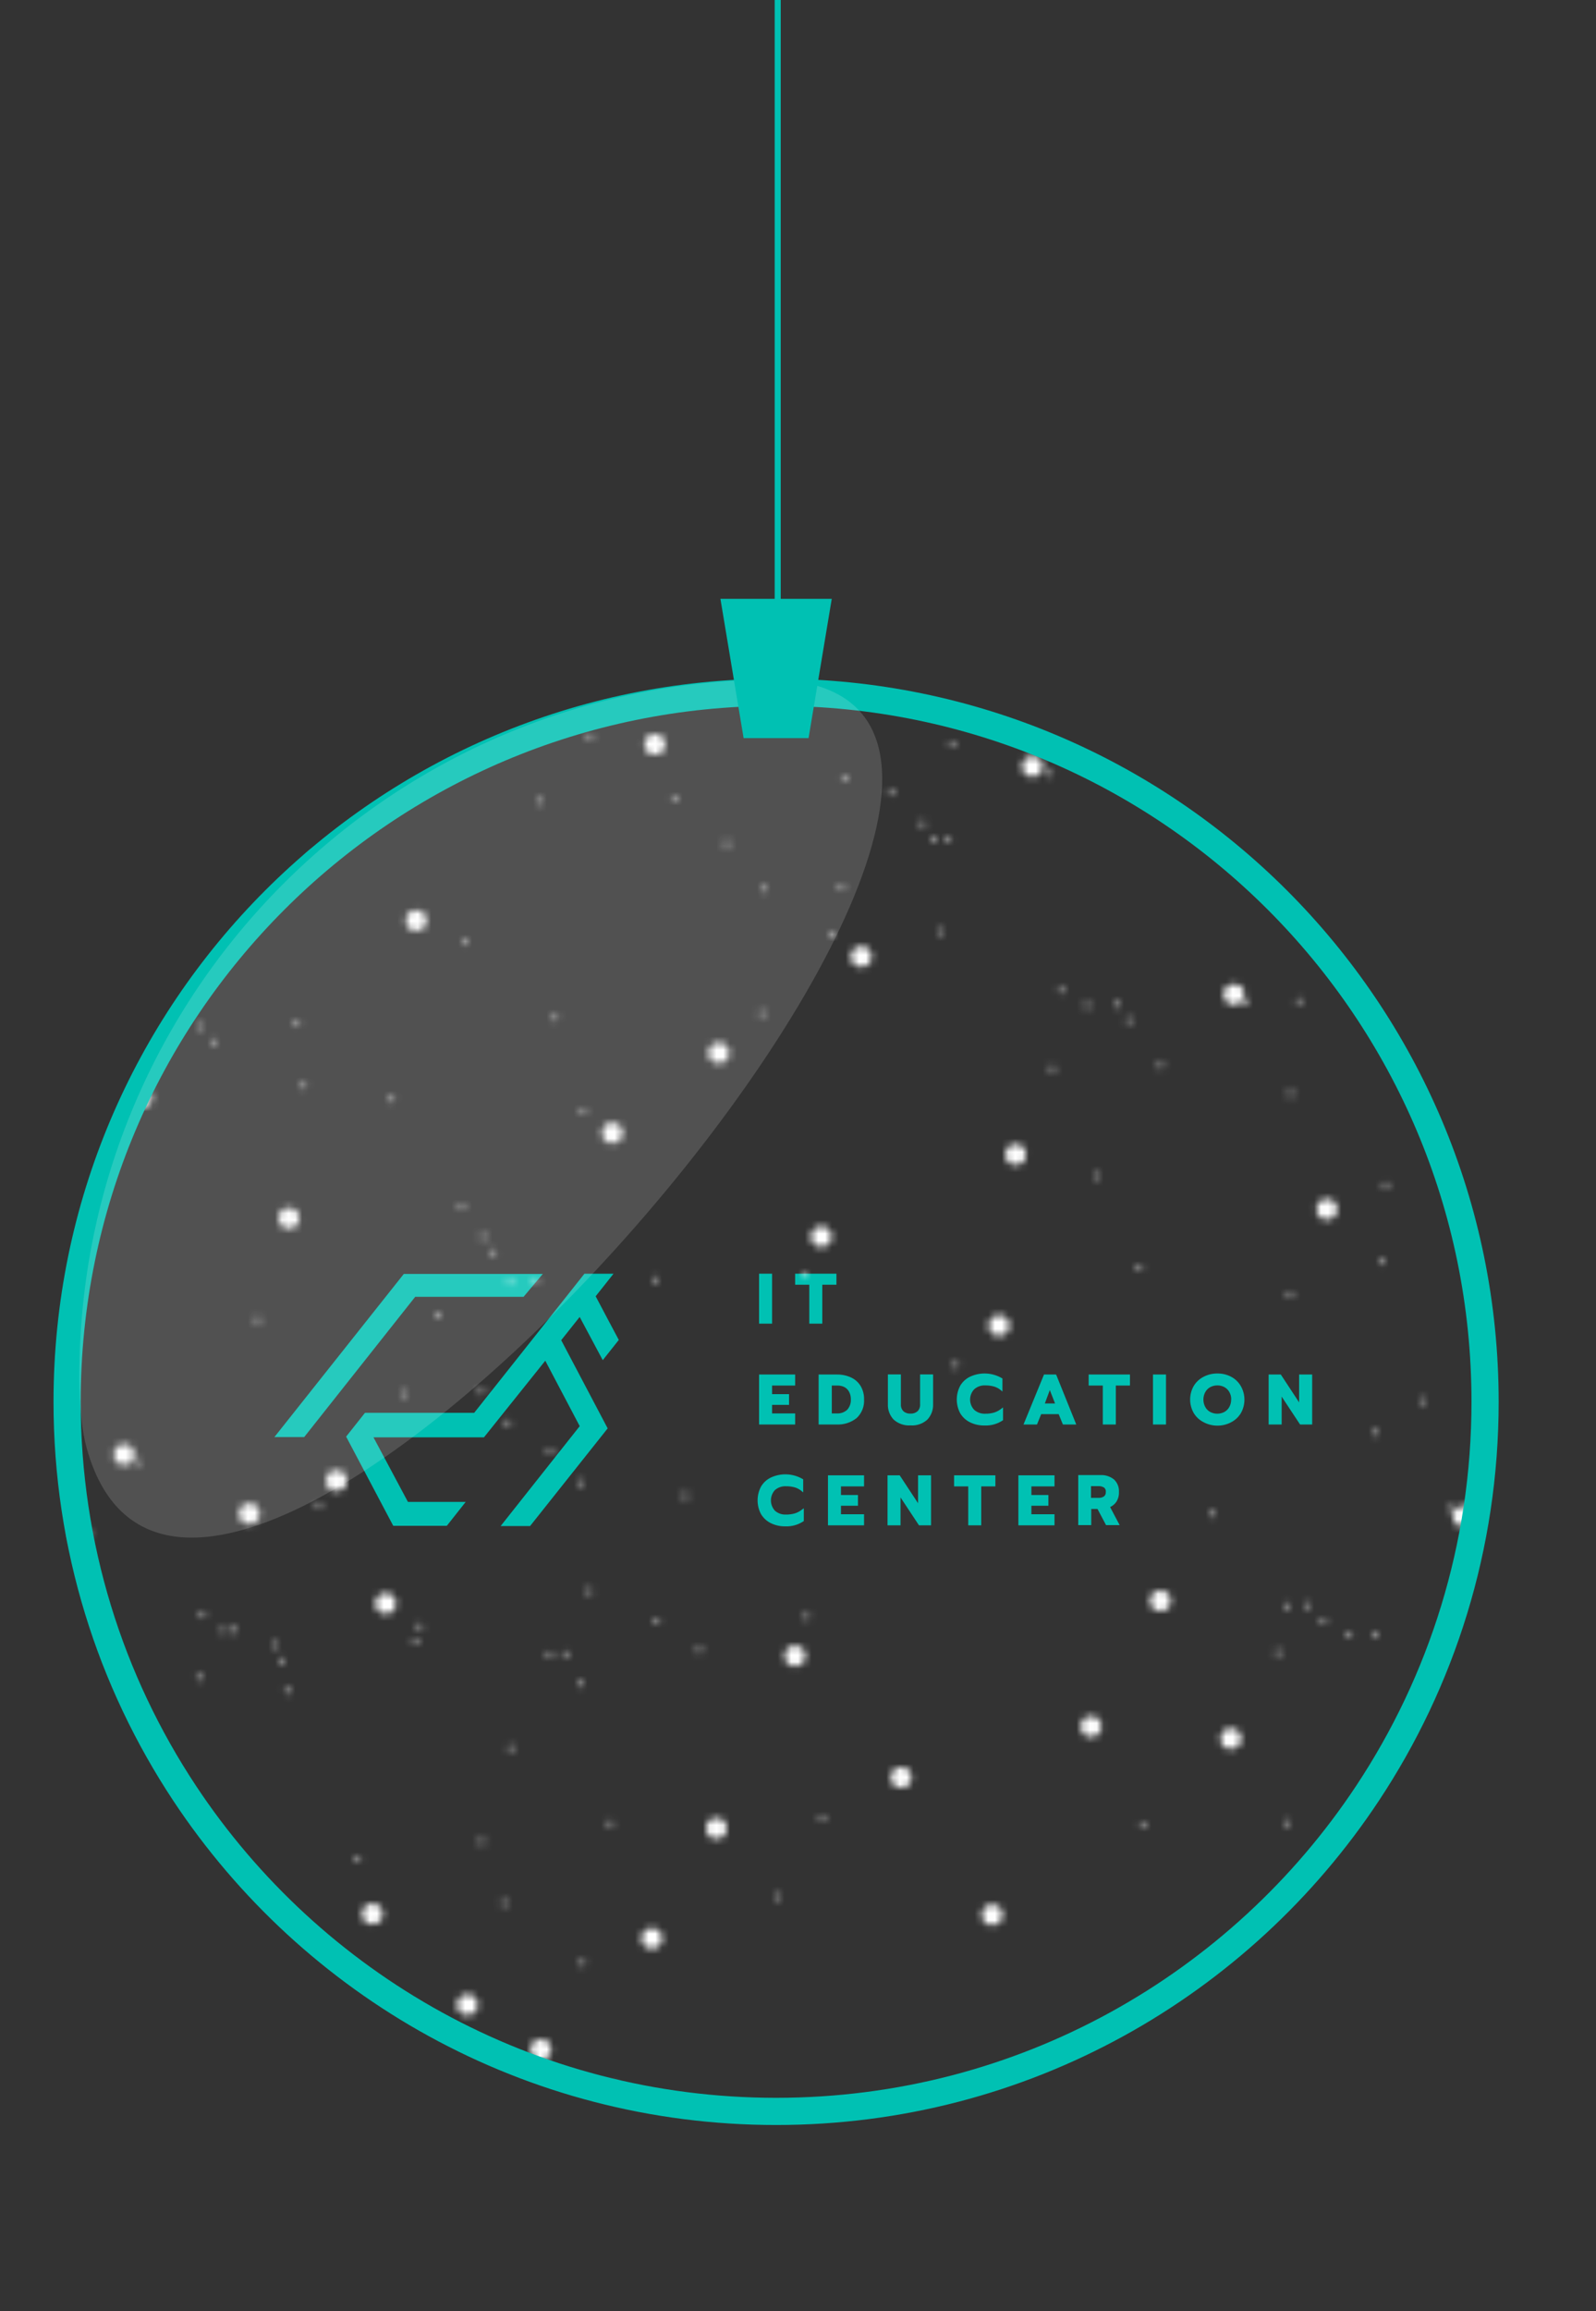 <svg width="235" height="340" viewBox="0 0 235 340" fill="none" xmlns="http://www.w3.org/2000/svg">
<rect x="0" y="0" width="235" height="340" fill="#333333" stroke="none"/>
<path fill-rule="evenodd" clip-rule="evenodd" d="M111.768 187.385H113.683V194.738H111.768V187.385ZM88.751 200.11L91.112 197.135C90.973 196.894 87.706 190.71 87.706 190.71L90.337 187.392H86.054L69.821 207.857H53.742L50.965 211.358L57.901 224.477H65.794L68.572 220.962H60.064L54.992 211.46H71.261L80.288 200.19L85.36 209.816L73.717 224.514H78.051L89.475 210.145L82.634 197.171L85.353 193.751L88.751 200.11ZM61.139 190.786H77.094L79.922 187.424H59.458L40.403 211.426H44.789L61.139 190.786ZM121.077 194.738V189.007H123.16V187.385H117.079V189.007H119.162V194.738H121.077ZM113.683 207.945H117.081V209.575H111.768V202.222H117.081V203.845H113.683V205.109H116.182V206.688H113.683V207.945ZM125.319 202.66C124.658 202.356 123.935 202.206 123.207 202.222H120.539V209.574H123.127C124.21 209.637 125.278 209.302 126.131 208.632C126.508 208.28 126.801 207.849 126.991 207.37C127.181 206.891 127.261 206.376 127.227 205.862C127.242 205.183 127.07 204.513 126.73 203.925C126.396 203.373 125.905 202.932 125.319 202.66ZM125.049 204.809C125.208 205.137 125.288 205.497 125.283 205.862C125.315 206.426 125.123 206.98 124.749 207.404C124.542 207.594 124.299 207.739 124.034 207.832C123.769 207.925 123.487 207.963 123.207 207.945H122.476V203.844H123.331C123.701 203.837 124.066 203.925 124.391 204.1C124.674 204.269 124.902 204.515 125.049 204.809ZM135.401 207.148C135.466 206.97 135.492 206.781 135.477 206.593V202.207H137.392V206.556C137.411 206.975 137.347 207.394 137.203 207.788C137.058 208.182 136.837 208.543 136.552 208.851C136.219 209.154 135.827 209.387 135.401 209.534C134.975 209.681 134.524 209.739 134.074 209.706C133.623 209.738 133.169 209.679 132.741 209.532C132.313 209.385 131.918 209.154 131.582 208.851C131.294 208.545 131.071 208.184 130.925 207.789C130.78 207.395 130.715 206.976 130.734 206.556V202.207H132.649V206.593C132.635 206.781 132.661 206.97 132.725 207.148C132.789 207.325 132.89 207.487 133.022 207.623C133.313 207.874 133.691 208 134.074 207.974C134.45 207.994 134.819 207.868 135.105 207.623C135.236 207.487 135.337 207.325 135.401 207.148ZM147.391 207.287C147.085 207.526 146.738 207.706 146.368 207.821C145.952 207.938 145.521 207.995 145.089 207.989C144.491 208.02 143.904 207.818 143.452 207.426C143.058 207.017 142.839 206.472 142.839 205.906C142.839 205.339 143.058 204.794 143.452 204.385C143.903 203.991 144.49 203.789 145.089 203.823C145.513 203.819 145.936 203.873 146.346 203.983C146.707 204.087 147.043 204.263 147.333 204.502L147.603 204.729V202.807L147.53 202.763C146.825 202.35 146.031 202.114 145.215 202.074C144.399 202.035 143.586 202.193 142.845 202.536C142.235 202.826 141.726 203.292 141.383 203.874C141.052 204.497 140.879 205.192 140.879 205.898C140.879 206.604 141.052 207.299 141.383 207.923C141.73 208.501 142.238 208.966 142.845 209.26C143.501 209.576 144.222 209.734 144.95 209.721C145.894 209.764 146.827 209.508 147.618 208.99L147.691 208.946V207.382V207.06L147.391 207.287ZM153.721 202.222H155.483L155.549 202.324L158.472 209.575H156.506L156.462 209.472L155.885 208.054H153.305L152.691 209.575H150.703L150.798 209.348L153.721 202.222ZM153.846 206.483H155.351L154.577 204.51L153.846 206.483ZM160.298 203.845H162.381V209.575H164.296V203.845H166.379V202.222H160.298V203.845ZM169.77 202.222H171.685V209.575H169.77V202.222ZM181.276 202.551C180.654 202.225 179.961 202.059 179.259 202.069C178.552 202.059 177.854 202.225 177.227 202.551C176.621 202.857 176.114 203.329 175.765 203.91C175.42 204.516 175.239 205.201 175.239 205.898C175.239 206.595 175.42 207.281 175.765 207.886C176.115 208.466 176.622 208.935 177.227 209.239C177.843 209.568 178.531 209.741 179.229 209.743C179.931 209.752 180.625 209.587 181.247 209.26C181.851 208.956 182.358 208.488 182.708 207.908C183.053 207.302 183.234 206.617 183.234 205.92C183.234 205.223 183.053 204.538 182.708 203.932C182.372 203.345 181.875 202.866 181.276 202.551ZM181.276 205.898C181.286 206.284 181.193 206.665 181.005 207.002C180.837 207.31 180.583 207.564 180.275 207.733C179.954 207.9 179.598 207.987 179.237 207.987C178.875 207.987 178.519 207.9 178.199 207.733C177.889 207.565 177.635 207.311 177.468 207.002C177.286 206.665 177.19 206.289 177.19 205.906C177.19 205.523 177.286 205.146 177.468 204.809C177.637 204.501 177.89 204.247 178.199 204.078C178.523 203.907 178.885 203.819 179.251 203.823C179.613 203.819 179.97 203.907 180.289 204.078C180.598 204.247 180.851 204.501 181.02 204.809C181.203 205.143 181.296 205.518 181.29 205.898H181.276ZM191.287 206.322V202.222H193.209V209.575H191.426L188.714 205.467V209.575H186.799V202.222H188.59L191.287 206.322ZM118.047 222.124C117.741 222.363 117.394 222.543 117.024 222.658C116.605 222.775 116.172 222.832 115.737 222.826C115.142 222.856 114.557 222.655 114.107 222.263C113.724 221.848 113.511 221.304 113.511 220.739C113.511 220.174 113.724 219.63 114.107 219.215C114.562 218.828 115.148 218.629 115.745 218.66C116.171 218.656 116.597 218.71 117.009 218.82C117.37 218.924 117.706 219.1 117.996 219.339L118.266 219.566V217.644L118.193 217.6C117.49 217.187 116.697 216.951 115.882 216.912C115.068 216.872 114.255 217.031 113.515 217.373C112.905 217.663 112.396 218.129 112.054 218.711C111.723 219.334 111.55 220.029 111.55 220.735C111.55 221.441 111.723 222.136 112.054 222.76C112.401 223.338 112.909 223.803 113.515 224.097C114.171 224.414 114.892 224.572 115.62 224.558C116.562 224.602 117.494 224.346 118.281 223.827L118.354 223.783V222.212V221.897L118.047 222.124ZM127.226 224.412H121.912V217.052H127.226V218.681H123.827V219.946H126.327V221.525H123.827V222.782H127.226V224.412ZM135.178 221.159L132.524 217.125L132.473 217.052H130.683V224.412H132.597V220.304L135.316 224.412H137.092V217.052H135.178V221.159ZM142.566 218.681H140.483V217.051H146.564V218.681H144.481V224.411H142.566V218.681ZM149.949 224.412H155.269V222.782H151.864V221.525H154.37V219.946H151.864V218.681H155.269V217.052H149.949V224.412ZM164.757 219.507C164.78 220.024 164.642 220.535 164.362 220.969C164.132 221.296 163.819 221.555 163.456 221.722L164.859 224.375H162.856L161.599 222H160.678V224.375H158.763V217.015H162.009C162.737 216.976 163.455 217.204 164.026 217.658C164.276 217.894 164.471 218.182 164.598 218.501C164.724 218.821 164.778 219.164 164.757 219.507ZM162.822 219.531C162.821 219.523 162.821 219.515 162.82 219.507V219.544C162.821 219.54 162.821 219.535 162.822 219.531ZM162.768 219.867C162.812 219.761 162.831 219.646 162.822 219.531C162.842 219.407 162.83 219.28 162.786 219.162C162.741 219.04 162.665 218.932 162.564 218.85C162.311 218.698 162.018 218.627 161.724 218.645H160.642V220.37H161.724C162.015 220.391 162.305 220.317 162.549 220.158C162.646 220.081 162.721 219.981 162.768 219.867Z" fill="#00C1B3"/>
<mask id="mask0_1808_4602" style="mask-type:alpha" maskUnits="userSpaceOnUse" x="0" y="99" width="235" height="209">
<mask id="mask1_1808_4602" style="mask-type:alpha" maskUnits="userSpaceOnUse" x="0" y="99" width="235" height="241">
<rect y="99.765" width="234.641" height="240.22" fill="white"/>
</mask>
<g mask="url(#mask1_1808_4602)">
<ellipse cx="1.52" cy="1.52" rx="1.52" ry="1.52" transform="matrix(1 -0.023 0.023 1 125.256 139.262)" fill="white"/>
<ellipse cx="1.52" cy="1.52" rx="1.52" ry="1.52" transform="matrix(1 -0.023 0.023 1 193.809 176.431)" fill="white"/>
<ellipse cx="1.52" cy="1.52" rx="1.52" ry="1.52" transform="matrix(1 -0.023 0.023 1 131.134 260.021)" fill="white"/>
<ellipse cx="1.52" cy="1.52" rx="1.52" ry="1.52" transform="matrix(1 -0.023 0.023 1 179.669 254.319)" fill="white"/>
<ellipse cx="1.52" cy="1.52" rx="1.52" ry="1.52" transform="matrix(1 -0.023 0.023 1 19.28 159.999)" fill="white"/>
<ellipse cx="1.52" cy="1.52" rx="1.52" ry="1.52" transform="matrix(1 -0.023 0.023 1 147.993 168.382)" fill="white"/>
<ellipse cx="1.52" cy="1.52" rx="1.52" ry="1.52" transform="matrix(1 -0.023 0.023 1 88.605 165.214)" fill="white"/>
<ellipse cx="1.52" cy="1.52" rx="1.52" ry="1.52" transform="matrix(1 -0.023 0.023 1 94.429 283.694)" fill="white"/>
<ellipse cx="1.52" cy="1.52" rx="1.52" ry="1.52" transform="matrix(1 -0.023 0.023 1 144.537 280.236)" fill="white"/>
<ellipse cx="1.52" cy="1.52" rx="1.52" ry="1.52" transform="matrix(1 -0.023 0.023 1 196.378 123.905)" fill="white"/>
<ellipse cx="1.52" cy="1.52" rx="1.52" ry="1.52" transform="matrix(1 -0.023 0.023 1 225.793 146.024)" fill="white"/>
<ellipse cx="1.52" cy="1.52" rx="1.52" ry="1.52" transform="matrix(1 -0.023 0.023 1 3.063 117.039)" fill="white"/>
<ellipse cx="1.52" cy="1.52" rx="1.52" ry="1.52" transform="matrix(1 -0.023 0.023 1 10.14 224.084)" fill="white"/>
<ellipse cx="1.52" cy="1.52" rx="1.52" ry="1.52" transform="matrix(1 -0.023 0.023 1 35.167 221.215)" fill="white"/>
<ellipse cx="1.52" cy="1.52" rx="1.52" ry="1.52" transform="matrix(1 -0.023 0.023 1 94.865 108.04)" fill="white"/>
<ellipse cx="1.52" cy="1.52" rx="1.52" ry="1.52" transform="matrix(1 -0.023 0.023 1 169.307 234.033)" fill="white"/>
<ellipse cx="1.52" cy="1.52" rx="1.52" ry="1.52" transform="matrix(1 -0.023 0.023 1 115.505 242.14)" fill="white"/>
<ellipse cx="1.52" cy="1.52" rx="1.52" ry="1.52" transform="matrix(1 -0.023 0.023 1 213.881 221.581)" fill="white"/>
<ellipse cx="1.52" cy="1.52" rx="1.52" ry="1.52" transform="matrix(1 -0.023 0.023 1 16.712 212.524)" fill="white"/>
<ellipse cx="1.52" cy="1.52" rx="1.52" ry="1.52" transform="matrix(1 -0.023 0.023 1 53.279 280.098)" fill="white"/>
<ellipse cx="1.52" cy="1.52" rx="1.52" ry="1.52" transform="matrix(1 -0.023 0.023 1 103.934 267.504)" fill="white"/>
<ellipse cx="1.52" cy="1.52" rx="1.52" ry="1.52" transform="matrix(1 -0.023 0.023 1 67.281 293.456)" fill="white"/>
<ellipse cx="1.52" cy="1.52" rx="1.52" ry="1.52" transform="matrix(1 -0.023 0.023 1 78.083 300.045)" fill="white"/>
<ellipse cx="1.52" cy="1.52" rx="1.52" ry="1.52" transform="matrix(1 -0.023 0.023 1 175.312 295.481)" fill="white"/>
<ellipse cx="1.52" cy="1.52" rx="1.52" ry="1.52" transform="matrix(1 -0.023 0.023 1 203.764 114.606)" fill="white"/>
<ellipse cx="1.52" cy="1.52" rx="1.52" ry="1.52" transform="matrix(1 -0.023 0.023 1 59.733 133.957)" fill="white"/>
<ellipse cx="1.52" cy="1.52" rx="1.52" ry="1.52" transform="matrix(1 -0.023 0.023 1 1.672 219.721)" fill="white"/>
<ellipse cx="1.52" cy="1.52" rx="1.52" ry="1.52" transform="matrix(1 -0.023 0.023 1 47.98 216.353)" fill="white"/>
<ellipse cx="1.52" cy="1.52" rx="1.52" ry="1.52" transform="matrix(1 -0.023 0.023 1 11.638 125.963)" fill="white"/>
<ellipse cx="1.52" cy="1.52" rx="1.52" ry="1.52" transform="matrix(1 -0.023 0.023 1 40.99 177.738)" fill="white"/>
<ellipse cx="1.52" cy="1.52" rx="1.52" ry="1.52" transform="matrix(1 -0.023 0.023 1 145.542 193.532)" fill="white"/>
<ellipse cx="1.52" cy="1.52" rx="1.52" ry="1.52" transform="matrix(1 -0.023 0.023 1 159.095 252.521)" fill="white"/>
<ellipse cx="1.52" cy="1.52" rx="1.52" ry="1.52" transform="matrix(1 -0.023 0.023 1 207.831 125.917)" fill="white"/>
<ellipse cx="1.52" cy="1.52" rx="1.52" ry="1.52" transform="matrix(1 -0.023 0.023 1 180.138 144.816)" fill="white"/>
<ellipse cx="1.52" cy="1.52" rx="1.52" ry="1.52" transform="matrix(1 -0.023 0.023 1 119.38 180.459)" fill="white"/>
<ellipse cx="1.52" cy="1.52" rx="1.52" ry="1.52" transform="matrix(1 -0.023 0.023 1 216.353 132.561)" fill="white"/>
<ellipse cx="1.52" cy="1.52" rx="1.52" ry="1.52" transform="matrix(1 -0.023 0.023 1 222.123 248.761)" fill="white"/>
<ellipse cx="1.52" cy="1.52" rx="1.52" ry="1.52" transform="matrix(1 -0.023 0.023 1 104.297 153.44)" fill="white"/>
<ellipse cx="1.52" cy="1.52" rx="1.52" ry="1.52" transform="matrix(1 -0.023 0.023 1 230.676 159.597)" fill="white"/>
<ellipse cx="1.52" cy="1.52" rx="1.52" ry="1.52" transform="matrix(1 -0.023 0.023 1 22.225 123.433)" fill="white"/>
<ellipse cx="1.52" cy="1.52" rx="1.52" ry="1.52" transform="matrix(1 -0.023 0.023 1 55.249 234.431)" fill="white"/>
<ellipse cx="1.52" cy="1.52" rx="1.52" ry="1.52" transform="matrix(1 -0.023 0.023 1 150.455 111.297)" fill="white"/>
<ellipse cx="0.38" cy="0.38" rx="0.38" ry="0.38" transform="matrix(1 -0.023 0.023 1 183.232 147.024)" fill="white"/>
<ellipse cx="0.38" cy="0.38" rx="0.38" ry="0.38" transform="matrix(1 -0.023 0.023 1 223.514 146.079)" fill="white"/>
<ellipse cx="0.38" cy="0.38" rx="0.38" ry="0.38" transform="matrix(1 -0.023 0.023 1 27.599 125.588)" fill="white"/>
<ellipse cx="0.38" cy="0.38" rx="0.38" ry="0.38" transform="matrix(1 -0.023 0.023 1 60.73 241.145)" fill="white"/>
<ellipse cx="0.38" cy="0.38" rx="0.38" ry="0.38" transform="matrix(1 -0.023 0.023 1 154.309 113.487)" fill="white"/>
<ellipse cx="0.38" cy="0.38" rx="0.38" ry="0.38" transform="matrix(1 -0.023 0.023 1 189.634 160.561)" fill="white"/>
<ellipse cx="0.38" cy="0.38" rx="0.38" ry="0.38" transform="matrix(1 -0.023 0.023 1 234.368 154.948)" fill="white"/>
<ellipse cx="0.38" cy="0.38" rx="0.38" ry="0.38" transform="matrix(1 -0.023 0.023 1 45.079 125.177)" fill="white"/>
<ellipse cx="0.38" cy="0.38" rx="0.38" ry="0.38" transform="matrix(1 -0.023 0.023 1 25.692 141.6)" fill="white"/>
<ellipse cx="0.38" cy="0.38" rx="0.38" ry="0.38" transform="matrix(1 -0.023 0.023 1 98.88 117.07)" fill="white"/>
<ellipse cx="0.38" cy="0.38" rx="0.38" ry="0.38" transform="matrix(1 -0.023 0.023 1 70.513 204.418)" fill="white"/>
<ellipse cx="0.38" cy="0.38" rx="0.38" ry="0.38" transform="matrix(1 -0.023 0.023 1 80.544 242.96)" fill="white"/>
<ellipse cx="0.38" cy="0.38" rx="0.38" ry="0.38" transform="matrix(1 -0.023 0.023 1 184.164 121.911)" fill="white"/>
<ellipse cx="0.38" cy="0.38" rx="0.38" ry="0.38" transform="matrix(1 -0.023 0.023 1 111.79 148.702)" fill="white"/>
<ellipse cx="0.38" cy="0.38" rx="0.38" ry="0.38" transform="matrix(1 -0.023 0.023 1 86.505 108.236)" fill="white"/>
<ellipse cx="0.38" cy="0.38" rx="0.38" ry="0.38" transform="matrix(1 -0.023 0.023 1 230.184 171.015)" fill="white"/>
<ellipse cx="0.38" cy="0.38" rx="0.38" ry="0.38" transform="matrix(1 -0.023 0.023 1 28.916 246.454)" fill="white"/>
<ellipse cx="0.38" cy="0.38" rx="0.38" ry="0.38" transform="matrix(1 -0.023 0.023 1 64.166 193.161)" fill="white"/>
<ellipse cx="0.38" cy="0.38" rx="0.38" ry="0.38" transform="matrix(1 -0.023 0.023 1 123.522 130.178)" fill="white"/>
<ellipse cx="0.38" cy="0.38" rx="0.38" ry="0.38" transform="matrix(1 -0.023 0.023 1 154.565 156.822)" fill="white"/>
<ellipse cx="0.38" cy="0.38" rx="0.38" ry="0.38" transform="matrix(1 -0.023 0.023 1 187.762 242.725)" fill="white"/>
<ellipse cx="0.38" cy="0.38" rx="0.38" ry="0.38" transform="matrix(1 -0.023 0.023 1 213.12 221.6)" fill="white"/>
<ellipse cx="0.38" cy="0.38" rx="0.38" ry="0.38" transform="matrix(1 -0.023 0.023 1 203.143 185.335)" fill="white"/>
<ellipse cx="0.38" cy="0.38" rx="0.38" ry="0.38" transform="matrix(1 -0.023 0.023 1 32.556 239.525)" fill="white"/>
<ellipse cx="0.38" cy="0.38" rx="0.38" ry="0.38" transform="matrix(1 -0.023 0.023 1 70.738 181.602)" fill="white"/>
<ellipse cx="0.38" cy="0.38" rx="0.38" ry="0.38" transform="matrix(1 -0.023 0.023 1 130.801 116.321)" fill="white"/>
<ellipse cx="0.38" cy="0.38" rx="0.38" ry="0.38" transform="matrix(1 -0.023 0.023 1 159.672 147.578)" fill="white"/>
<ellipse cx="0.38" cy="0.38" rx="0.38" ry="0.38" transform="matrix(1 -0.023 0.023 1 192.161 235.777)" fill="white"/>
<ellipse cx="0.38" cy="0.38" rx="0.38" ry="0.38" transform="matrix(1 -0.023 0.023 1 68.2 138.32)" fill="white"/>
<ellipse cx="0.38" cy="0.38" rx="0.38" ry="0.38" transform="matrix(1 -0.023 0.023 1 118.021 187.334)" fill="white"/>
<ellipse cx="0.38" cy="0.38" rx="0.38" ry="0.38" transform="matrix(1 -0.023 0.023 1 208.945 205.729)" fill="white"/>
<ellipse cx="0.38" cy="0.38" rx="0.38" ry="0.38" transform="matrix(1 -0.023 0.023 1 139.761 109.267)" fill="white"/>
<ellipse cx="0.38" cy="0.38" rx="0.38" ry="0.38" transform="matrix(1 -0.023 0.023 1 178.159 222.42)" fill="white"/>
<ellipse cx="0.38" cy="0.38" rx="0.38" ry="0.38" transform="matrix(1 -0.023 0.023 1 96.397 238.025)" fill="white"/>
<ellipse cx="0.38" cy="0.38" rx="0.38" ry="0.38" transform="matrix(1 -0.023 0.023 1 70.546 270.567)" fill="white"/>
<ellipse cx="0.38" cy="0.38" rx="0.38" ry="0.38" transform="matrix(1 -0.023 0.023 1 102.584 242.443)" fill="white"/>
<ellipse cx="0.38" cy="0.38" rx="0.38" ry="0.38" transform="matrix(1 -0.023 0.023 1 0.003 180.98)" fill="white"/>
<ellipse cx="0.38" cy="0.38" rx="0.38" ry="0.38" transform="matrix(1 -0.023 0.023 1 40.681 294.081)" fill="white"/>
<ellipse cx="0.38" cy="0.38" rx="0.38" ry="0.38" transform="matrix(1 -0.023 0.023 1 28.947 150.647)" fill="white"/>
<ellipse cx="0.38" cy="0.38" rx="0.38" ry="0.38" transform="matrix(1 -0.023 0.023 1 106.641 123.731)" fill="white"/>
<ellipse cx="0.38" cy="0.38" rx="0.38" ry="0.38" transform="matrix(1 -0.023 0.023 1 43.388 150.308)" fill="white"/>
<ellipse cx="0.38" cy="0.38" rx="0.38" ry="0.38" transform="matrix(1 -0.023 0.023 1 21.143 109.771)" fill="white"/>
<ellipse cx="0.38" cy="0.38" rx="0.38" ry="0.38" transform="matrix(1 -0.023 0.023 1 161.021 172.639)" fill="white"/>
<ellipse cx="0.38" cy="0.38" rx="0.38" ry="0.38" transform="matrix(1 -0.023 0.023 1 182.868 99.131)" fill="white"/>
<ellipse cx="0.38" cy="0.38" rx="0.38" ry="0.38" transform="matrix(1 -0.023 0.023 1 217.413 210.093)" fill="white"/>
<ellipse cx="0.38" cy="0.38" rx="0.38" ry="0.38" transform="matrix(1 -0.023 0.023 1 74.421 208.888)" fill="white"/>
<ellipse cx="0.38" cy="0.38" rx="0.38" ry="0.38" transform="matrix(1 -0.023 0.023 1 4.604 215.09)" fill="white"/>
<ellipse cx="0.38" cy="0.38" rx="0.38" ry="0.38" transform="matrix(1 -0.023 0.023 1 10.504 271.979)" fill="white"/>
<ellipse cx="0.38" cy="0.38" rx="0.38" ry="0.38" transform="matrix(1 -0.023 0.023 1 85.211 247.413)" fill="white"/>
<ellipse cx="0.38" cy="0.38" rx="0.38" ry="0.38" transform="matrix(1 -0.023 0.023 1 191.004 121.75)" fill="white"/>
<ellipse cx="0.38" cy="0.38" rx="0.38" ry="0.38" transform="matrix(1 -0.023 0.023 1 226.319 200.76)" fill="white"/>
<ellipse cx="0.38" cy="0.38" rx="0.38" ry="0.38" transform="matrix(1 -0.023 0.023 1 202.212 210.45)" fill="white"/>
<ellipse cx="0.38" cy="0.38" rx="0.38" ry="0.38" transform="matrix(1 -0.023 0.023 1 29.462 237.317)" fill="white"/>
<ellipse cx="0.38" cy="0.38" rx="0.38" ry="0.38" transform="matrix(1 -0.023 0.023 1 67.592 177.113)" fill="white"/>
<ellipse cx="0.38" cy="0.38" rx="0.38" ry="0.38" transform="matrix(1 -0.023 0.023 1 123.907 114.202)" fill="white"/>
<ellipse cx="0.38" cy="0.38" rx="0.38" ry="0.38" transform="matrix(1 -0.023 0.023 1 155.818 145.388)" fill="white"/>
<ellipse cx="0.38" cy="0.38" rx="0.38" ry="0.38" transform="matrix(1 -0.023 0.023 1 189.121 235.849)" fill="white"/>
<ellipse cx="0.38" cy="0.38" rx="0.38" ry="0.38" transform="matrix(1 -0.023 0.023 1 224.413 216.771)" fill="white"/>
<ellipse cx="0.38" cy="0.38" rx="0.38" ry="0.38" transform="matrix(1 -0.023 0.023 1 203.635 173.919)" fill="white"/>
<ellipse cx="0.38" cy="0.38" rx="0.38" ry="0.38" transform="matrix(1 -0.023 0.023 1 40.209 241.627)" fill="white"/>
<ellipse cx="0.38" cy="0.38" rx="0.38" ry="0.38" transform="matrix(1 -0.023 0.023 1 74.7 188.353)" fill="white"/>
<ellipse cx="0.38" cy="0.38" rx="0.38" ry="0.38" transform="matrix(1 -0.023 0.023 1 137.042 123.018)" fill="white"/>
<ellipse cx="0.38" cy="0.38" rx="0.38" ry="0.38" transform="matrix(1 -0.023 0.023 1 165.806 149.715)" fill="white"/>
<ellipse cx="0.38" cy="0.38" rx="0.38" ry="0.38" transform="matrix(1 -0.023 0.023 1 198.349 240.194)" fill="white"/>
<ellipse cx="0.38" cy="0.38" rx="0.38" ry="0.38" transform="matrix(1 -0.023 0.023 1 81.389 149.417)" fill="white"/>
<ellipse cx="0.38" cy="0.38" rx="0.38" ry="0.38" transform="matrix(1 -0.023 0.023 1 37.565 193.786)" fill="white"/>
<ellipse cx="0.38" cy="0.38" rx="0.38" ry="0.38" transform="matrix(1 -0.023 0.023 1 167.422 186.175)" fill="white"/>
<ellipse cx="0.38" cy="0.38" rx="0.38" ry="0.38" transform="matrix(1 -0.023 0.023 1 55.505 115.808)" fill="white"/>
<ellipse cx="0.38" cy="0.38" rx="0.38" ry="0.38" transform="matrix(1 -0.023 0.023 1 86.409 233.698)" fill="white"/>
<ellipse cx="0.38" cy="0.38" rx="0.38" ry="0.38" transform="matrix(1 -0.023 0.023 1 13.661 244.532)" fill="white"/>
<ellipse cx="0.38" cy="0.38" rx="0.38" ry="0.38" transform="matrix(1 -0.023 0.023 1 31.28 152.874)" fill="white"/>
<ellipse cx="0.38" cy="0.38" rx="0.38" ry="0.38" transform="matrix(1 -0.023 0.023 1 112.122 130.446)" fill="white"/>
<ellipse cx="0.38" cy="0.38" rx="0.38" ry="0.38" transform="matrix(1 -0.023 0.023 1 190.833 146.847)" fill="white"/>
<ellipse cx="0.38" cy="0.38" rx="0.38" ry="0.38" transform="matrix(1 -0.023 0.023 1 174.668 106.166)" fill="white"/>
<ellipse cx="0.38" cy="0.38" rx="0.38" ry="0.38" transform="matrix(1 -0.023 0.023 1 80.608 213.306)" fill="white"/>
<ellipse cx="0.38" cy="0.38" rx="0.38" ry="0.38" transform="matrix(1 -0.023 0.023 1 19.806 214.733)" fill="white"/>
<ellipse cx="0.38" cy="0.38" rx="0.38" ry="0.38" transform="matrix(1 -0.023 0.023 1 32.546 271.461)" fill="white"/>
<ellipse cx="0.38" cy="0.38" rx="0.38" ry="0.38" transform="matrix(1 -0.023 0.023 1 89.493 267.842)" fill="white"/>
<ellipse cx="0.38" cy="0.38" rx="0.38" ry="0.38" transform="matrix(1 -0.023 0.023 1 203.486 135.144)" fill="white"/>
<ellipse cx="0.38" cy="0.38" rx="0.38" ry="0.38" transform="matrix(1 -0.023 0.023 1 225.772 209.896)" fill="white"/>
<ellipse cx="0.38" cy="0.38" rx="0.38" ry="0.38" transform="matrix(1 -0.023 0.023 1 34.075 239.489)" fill="white"/>
<ellipse cx="0.38" cy="0.38" rx="0.38" ry="0.38" transform="matrix(1 -0.023 0.023 1 72.311 183.846)" fill="white"/>
<ellipse cx="0.38" cy="0.38" rx="0.38" ry="0.38" transform="matrix(1 -0.023 0.023 1 135.469 120.773)" fill="white"/>
<ellipse cx="0.38" cy="0.38" rx="0.38" ry="0.38" transform="matrix(1 -0.023 0.023 1 164.231 147.471)" fill="white"/>
<ellipse cx="0.38" cy="0.38" rx="0.38" ry="0.38" transform="matrix(1 -0.023 0.023 1 194.494 238.004)" fill="white"/>
<ellipse cx="0.38" cy="0.38" rx="0.38" ry="0.38" transform="matrix(1 -0.023 0.023 1 85.511 163.006)" fill="white"/>
<ellipse cx="0.38" cy="0.38" rx="0.38" ry="0.38" transform="matrix(1 -0.023 0.023 1 44.362 159.41)" fill="white"/>
<ellipse cx="0.38" cy="0.38" rx="0.38" ry="0.38" transform="matrix(1 -0.023 0.023 1 122.163 137.054)" fill="white"/>
<ellipse cx="0.38" cy="0.38" rx="0.38" ry="0.38" transform="matrix(1 -0.023 0.023 1 85.274 217.757)" fill="white"/>
<ellipse cx="0.38" cy="0.38" rx="0.38" ry="0.38" transform="matrix(1 -0.023 0.023 1 36.014 289.628)" fill="white"/>
<ellipse cx="0.38" cy="0.38" rx="0.38" ry="0.38" transform="matrix(1 -0.023 0.023 1 74.785 256.782)" fill="white"/>
<ellipse cx="0.38" cy="0.38" rx="0.38" ry="0.38" transform="matrix(1 -0.023 0.023 1 46.567 220.948)" fill="white"/>
<ellipse cx="0.38" cy="0.38" rx="0.38" ry="0.38" transform="matrix(1 -0.023 0.023 1 52.36 273.277)" fill="white"/>
<ellipse cx="0.38" cy="0.38" rx="0.38" ry="0.38" transform="matrix(1 -0.023 0.023 1 120.654 267.11)" fill="white"/>
<ellipse cx="0.38" cy="0.38" rx="0.38" ry="0.38" transform="matrix(1 -0.023 0.023 1 233.394 145.848)" fill="white"/>
<ellipse cx="0.38" cy="0.38" rx="0.38" ry="0.38" transform="matrix(1 -0.023 0.023 1 41.023 243.889)" fill="white"/>
<ellipse cx="0.38" cy="0.38" rx="0.38" ry="0.38" transform="matrix(1 -0.023 0.023 1 78.5 188.263)" fill="white"/>
<ellipse cx="0.38" cy="0.38" rx="0.38" ry="0.38" transform="matrix(1 -0.023 0.023 1 139.321 122.965)" fill="white"/>
<ellipse cx="0.38" cy="0.38" rx="0.38" ry="0.38" transform="matrix(1 -0.023 0.023 1 170.526 156.447)" fill="white"/>
<ellipse cx="0.38" cy="0.38" rx="0.38" ry="0.38" transform="matrix(1 -0.023 0.023 1 202.149 240.105)" fill="white"/>
<ellipse cx="0.38" cy="0.38" rx="0.38" ry="0.38" transform="matrix(1 -0.023 0.023 1 230.868 232.588)" fill="white"/>
<ellipse cx="0.38" cy="0.38" rx="0.38" ry="0.38" transform="matrix(1 -0.023 0.023 1 216.063 185.032)" fill="white"/>
<ellipse cx="0.38" cy="0.38" rx="0.38" ry="0.38" transform="matrix(1 -0.023 0.023 1 95.98 187.853)" fill="white"/>
<ellipse cx="0.38" cy="0.38" rx="0.38" ry="0.38" transform="matrix(1 -0.023 0.023 1 6.906 151.166)" fill="white"/>
<ellipse cx="0.38" cy="0.38" rx="0.38" ry="0.38" transform="matrix(1 -0.023 0.023 1 59.113 204.686)" fill="white"/>
<ellipse cx="0.38" cy="0.38" rx="0.38" ry="0.38" transform="matrix(1 -0.023 0.023 1 189.569 190.217)" fill="white"/>
<ellipse cx="0.38" cy="0.38" rx="0.38" ry="0.38" transform="matrix(1 -0.023 0.023 1 79.119 117.535)" fill="white"/>
<ellipse cx="0.38" cy="0.38" rx="0.38" ry="0.38" transform="matrix(1 -0.023 0.023 1 118.438 237.509)" fill="white"/>
<ellipse cx="0.38" cy="0.38" rx="0.38" ry="0.38" transform="matrix(1 -0.023 0.023 1 41.89 248.431)" fill="white"/>
<ellipse cx="0.38" cy="0.38" rx="0.38" ry="0.38" transform="matrix(1 -0.023 0.023 1 57.335 161.386)" fill="white"/>
<ellipse cx="0.38" cy="0.38" rx="0.38" ry="0.38" transform="matrix(1 -0.023 0.023 1 138.123 136.679)" fill="white"/>
<ellipse cx="0.38" cy="0.38" rx="0.38" ry="0.38" transform="matrix(1 -0.023 0.023 1 100.529 219.681)" fill="white"/>
<ellipse cx="0.38" cy="0.38" rx="0.38" ry="0.38" transform="matrix(1 -0.023 0.023 1 61.435 238.847)" fill="white"/>
<ellipse cx="0.38" cy="0.38" rx="0.38" ry="0.38" transform="matrix(1 -0.023 0.023 1 114.082 278.671)" fill="white"/>
<ellipse cx="0.38" cy="0.38" rx="0.38" ry="0.38" transform="matrix(1 -0.023 0.023 1 205.061 299.346)" fill="white"/>
<ellipse cx="0.38" cy="0.38" rx="0.38" ry="0.38" transform="matrix(1 -0.023 0.023 1 174.767 304.619)" fill="white"/>
<ellipse cx="0.38" cy="0.38" rx="0.38" ry="0.38" transform="matrix(1 -0.023 0.023 1 89.644 306.617)" fill="white"/>
<ellipse cx="0.38" cy="0.38" rx="0.38" ry="0.38" transform="matrix(1 -0.023 0.023 1 73.8 279.616)" fill="white"/>
<ellipse cx="0.38" cy="0.38" rx="0.38" ry="0.38" transform="matrix(1 -0.023 0.023 1 167.83 268.284)" fill="white"/>
<ellipse cx="0.38" cy="0.38" rx="0.38" ry="0.38" transform="matrix(1 -0.023 0.023 1 140.383 200.497)" fill="white"/>
<ellipse cx="0.38" cy="0.38" rx="0.38" ry="0.38" transform="matrix(1 -0.023 0.023 1 82.824 242.907)" fill="white"/>
<ellipse cx="0.38" cy="0.38" rx="0.38" ry="0.38" transform="matrix(1 -0.023 0.023 1 85.415 288.468)" fill="white"/>
<ellipse cx="0.38" cy="0.38" rx="0.38" ry="0.38" transform="matrix(1 -0.023 0.023 1 189.11 267.784)" fill="white"/>
</g>
</mask>
<g mask="url(#mask0_1808_4602)">
<path d="M220.667 206.24C220.667 227.937 214.173 248.117 203.021 264.942C183.973 293.682 151.336 312.634 114.273 312.634C77.21 312.634 44.574 293.682 25.525 264.942C14.374 248.117 7.88 227.937 7.88 206.24C7.88 147.481 55.514 99.847 114.273 99.847C173.033 99.847 220.667 147.481 220.667 206.24Z" fill="white"/>
</g>
<path d="M114.273 101.847C171.928 101.847 218.667 148.585 218.667 206.24C218.667 227.532 212.295 247.329 201.354 263.837C182.661 292.043 150.638 310.634 114.273 310.634C77.909 310.634 45.886 292.043 27.192 263.837C16.252 247.329 9.88 227.532 9.88 206.24C9.88 148.585 56.618 101.847 114.273 101.847Z" stroke="#00C1B3" stroke-width="4"/>
<path d="M114.273 99.97C177.417 102.601 29.944 273.993 12.797 213.165C12.073 210.597 11.68 207.107 11.68 202.552C11.68 145.897 57.612 99.97 114.273 99.97Z" fill="white" fill-opacity="0.15"/>
<line x1="114.512" y1="101.967" x2="114.512" y2="0" stroke="#00C1B3" stroke-width="0.888"/>
<path d="M106.077 88.103H122.47L119.055 108.592H109.492L106.077 88.103Z" fill="#00C1B3"/>
</svg>
